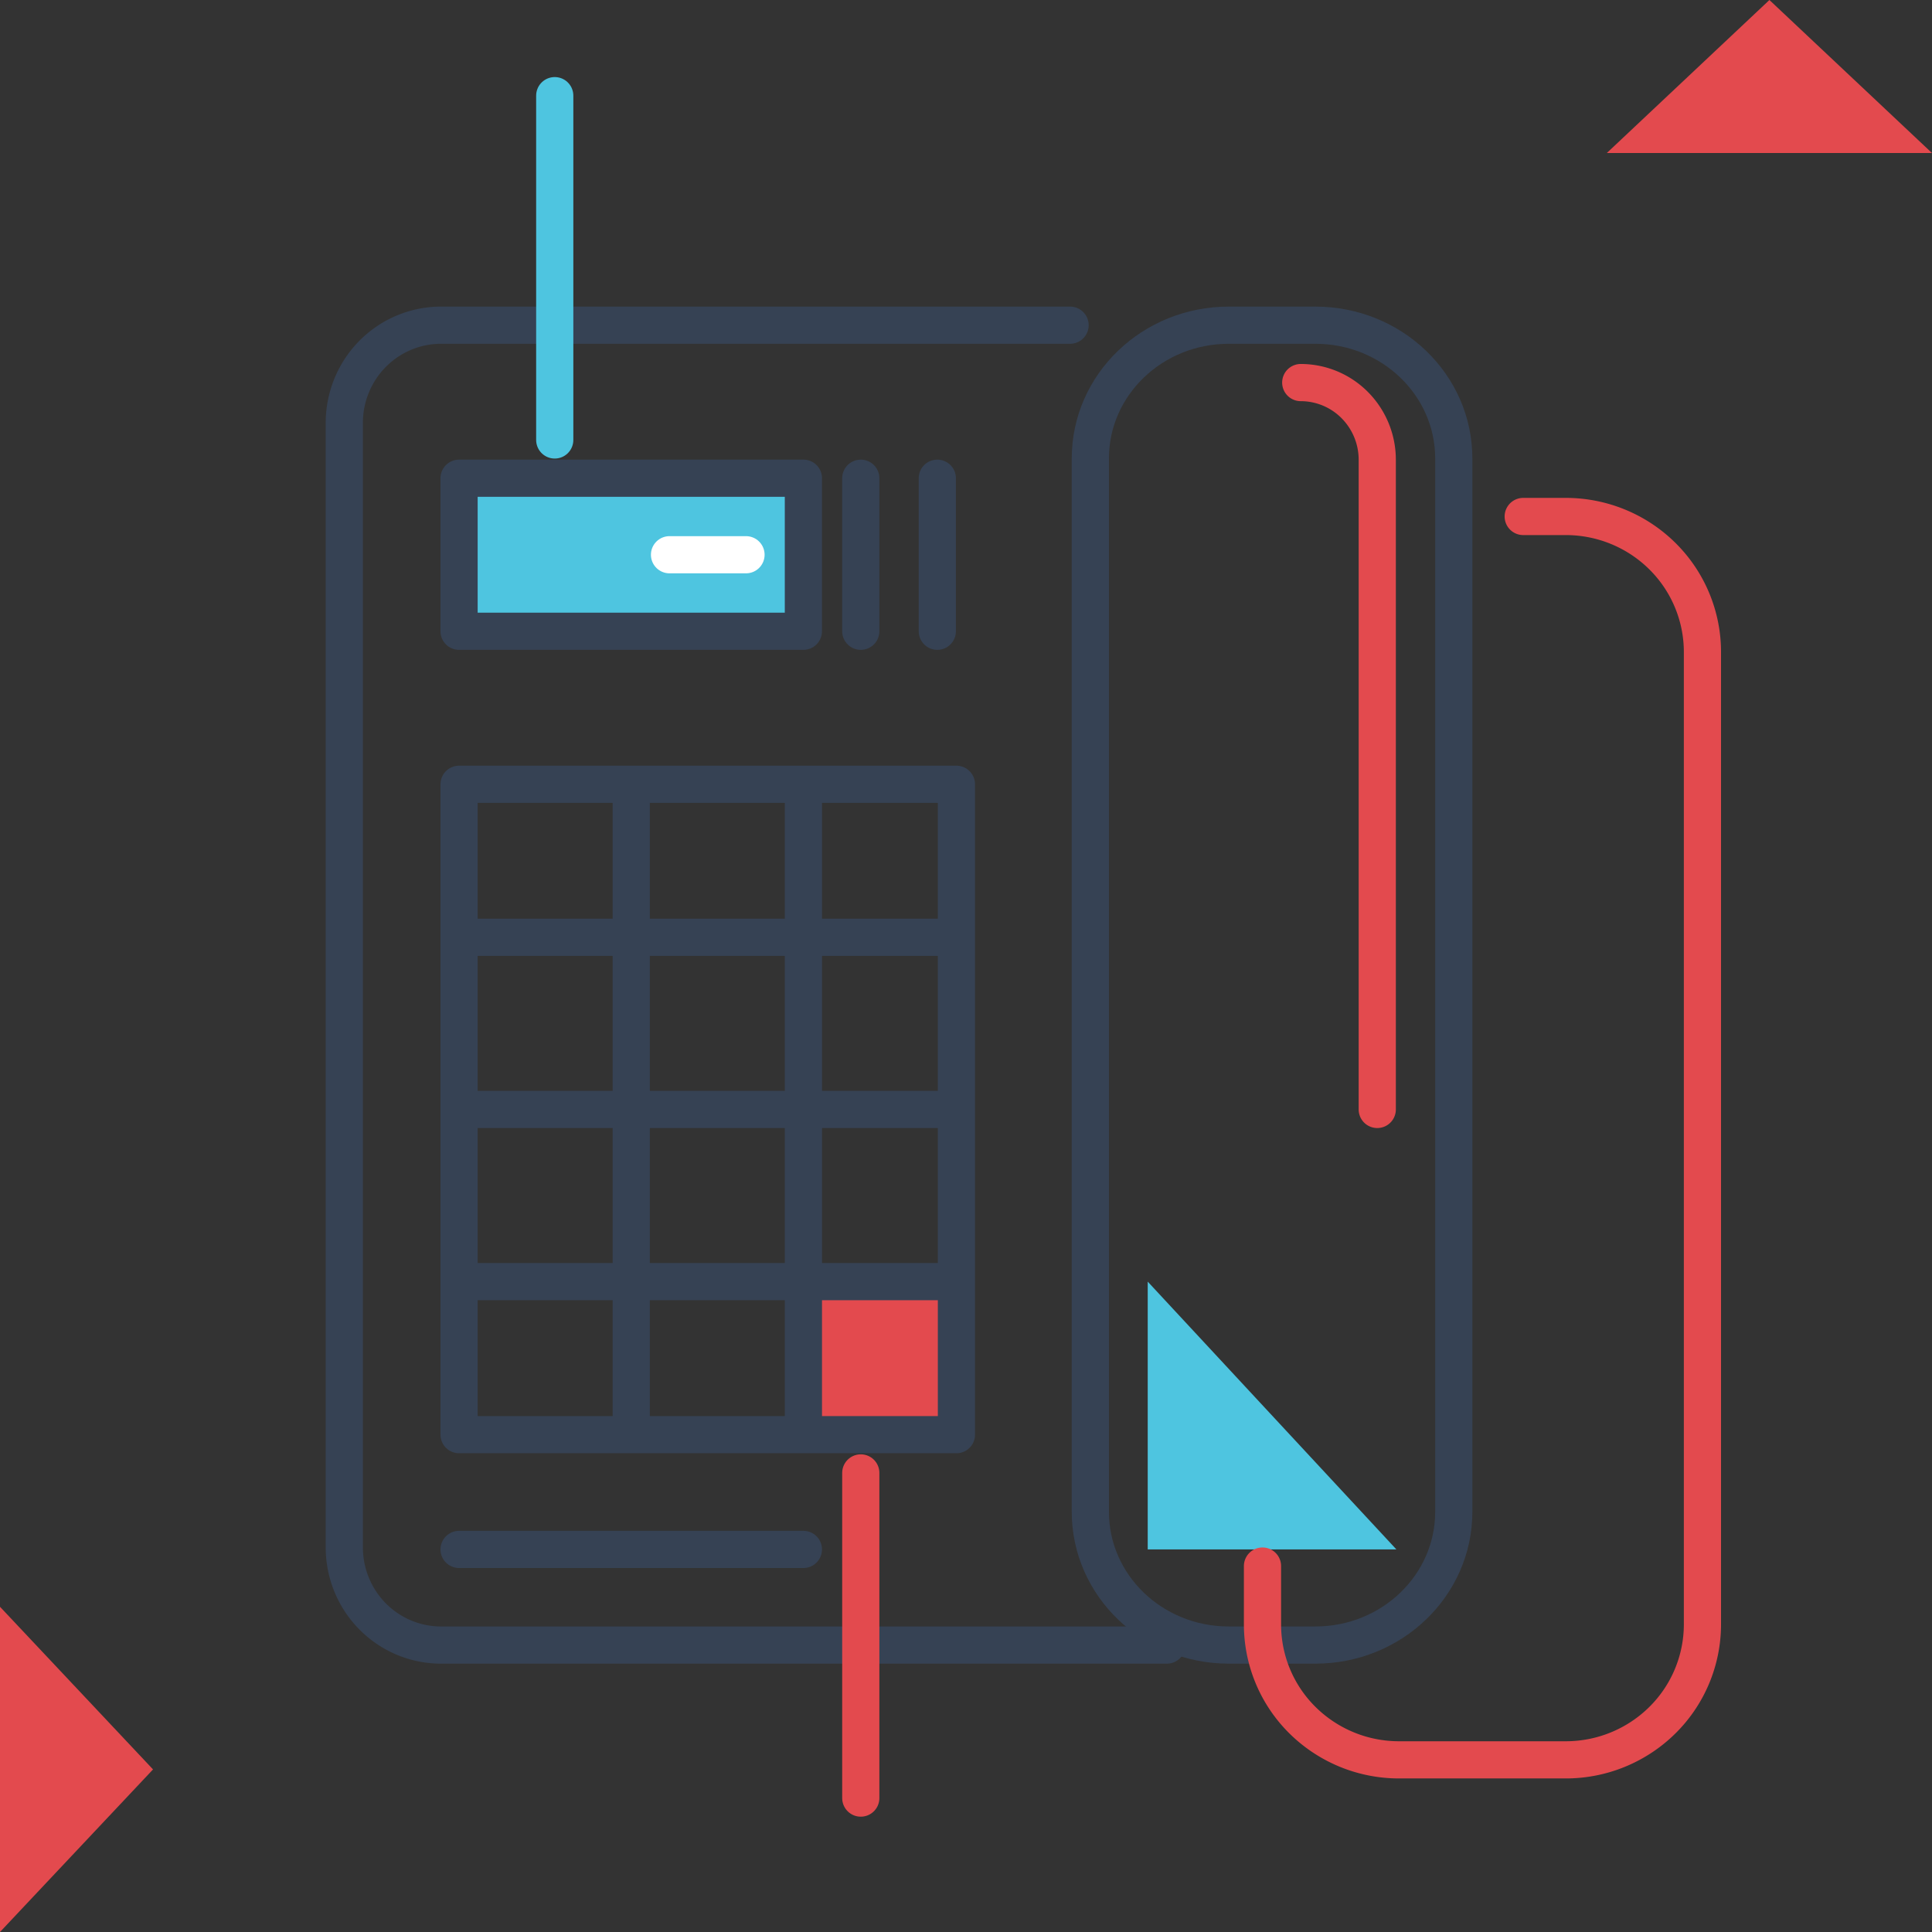 <svg width="106" height="106" fill="none" xmlns="http://www.w3.org/2000/svg"><rect width="100%" height="100%" fill="#333333" stroke="none"/><path d="M52.475 70.317H44.08v8.396h8.396v-8.396z" fill="#E34A4E"/><path d="M52.475 43.03H25.188v35.683h27.287V43.03zm-17.841 0v34.633M44.08 44.08v34.633m8.395-27.287H25.188m27.287 9.445H25.188m27.287 9.446H25.188" stroke="#364254" stroke-width="2.04" stroke-linecap="round" stroke-linejoin="round"/><path d="M88.158 8.396L97.08 0 106 8.396H88.158zM0 106l8.396-8.92L0 88.157V106z" fill="#E34A4E"/><path d="M62.97 85.01V70.317L76.614 85.01H62.97z" fill="#4EC5E0"/><path d="M64.02 90.257H24.27a5.262 5.262 0 01-2.041-.382 5.304 5.304 0 01-1.74-1.144 5.366 5.366 0 01-1.173-1.73 5.407 5.407 0 01-.426-2.052V23.141a5.408 5.408 0 01.429-2.05 5.365 5.365 0 011.173-1.726c.5-.492 1.09-.88 1.739-1.141a5.265 5.265 0 012.04-.382H58.71" stroke="#364254" stroke-width="2.04" stroke-linecap="round" stroke-linejoin="round"/><path d="M72.167 17.842h-4.75c-4.195 0-7.595 3.273-7.595 7.31v57.794c0 4.038 3.4 7.311 7.595 7.311h4.75c4.195 0 7.595-3.273 7.595-7.311V25.153c0-4.038-3.4-7.311-7.595-7.311z" stroke="#364254" stroke-width="2.04" stroke-linecap="round" stroke-linejoin="round"/><path d="M44.08 26.238H25.187v8.396h18.891v-8.396z" fill="#4EC5E0" stroke="#364254" stroke-width="2.04" stroke-linecap="round" stroke-linejoin="round"/><path d="M83.572 28.337h2.333c1.988 0 3.894.782 5.3 2.174a7.4 7.4 0 012.2 5.25v53.37a7.4 7.4 0 01-2.2 5.25 7.536 7.536 0 01-5.3 2.174h-9.146a7.527 7.527 0 01-5.297-2.175 7.39 7.39 0 01-2.195-5.25v-3.207" stroke="#E34A4E" stroke-width="2.04" stroke-linecap="round" stroke-linejoin="round"/><path d="M71.366 20.99a4.18 4.18 0 012.966 1.238 4.256 4.256 0 011.232 2.99V60.87" stroke="#E34A4E" stroke-width="2.04" stroke-linecap="round" stroke-linejoin="round"/><path d="M30.436 24.139V5.248" stroke="#4EC5E0" stroke-width="2.04" stroke-linecap="round" stroke-linejoin="round"/><path d="M25.188 85.01h18.891m3.148-58.772v8.396m4.199-8.396v8.396" stroke="#364254" stroke-width="2.04" stroke-linecap="round" stroke-linejoin="round"/><path d="M47.227 80.812v17.841" stroke="#E34A4E" stroke-width="2.04" stroke-linecap="round" stroke-linejoin="round"/><path d="M40.93 30.436h-4.197" stroke="#fff" stroke-width="2.04" stroke-linecap="round" stroke-linejoin="round"/></svg>